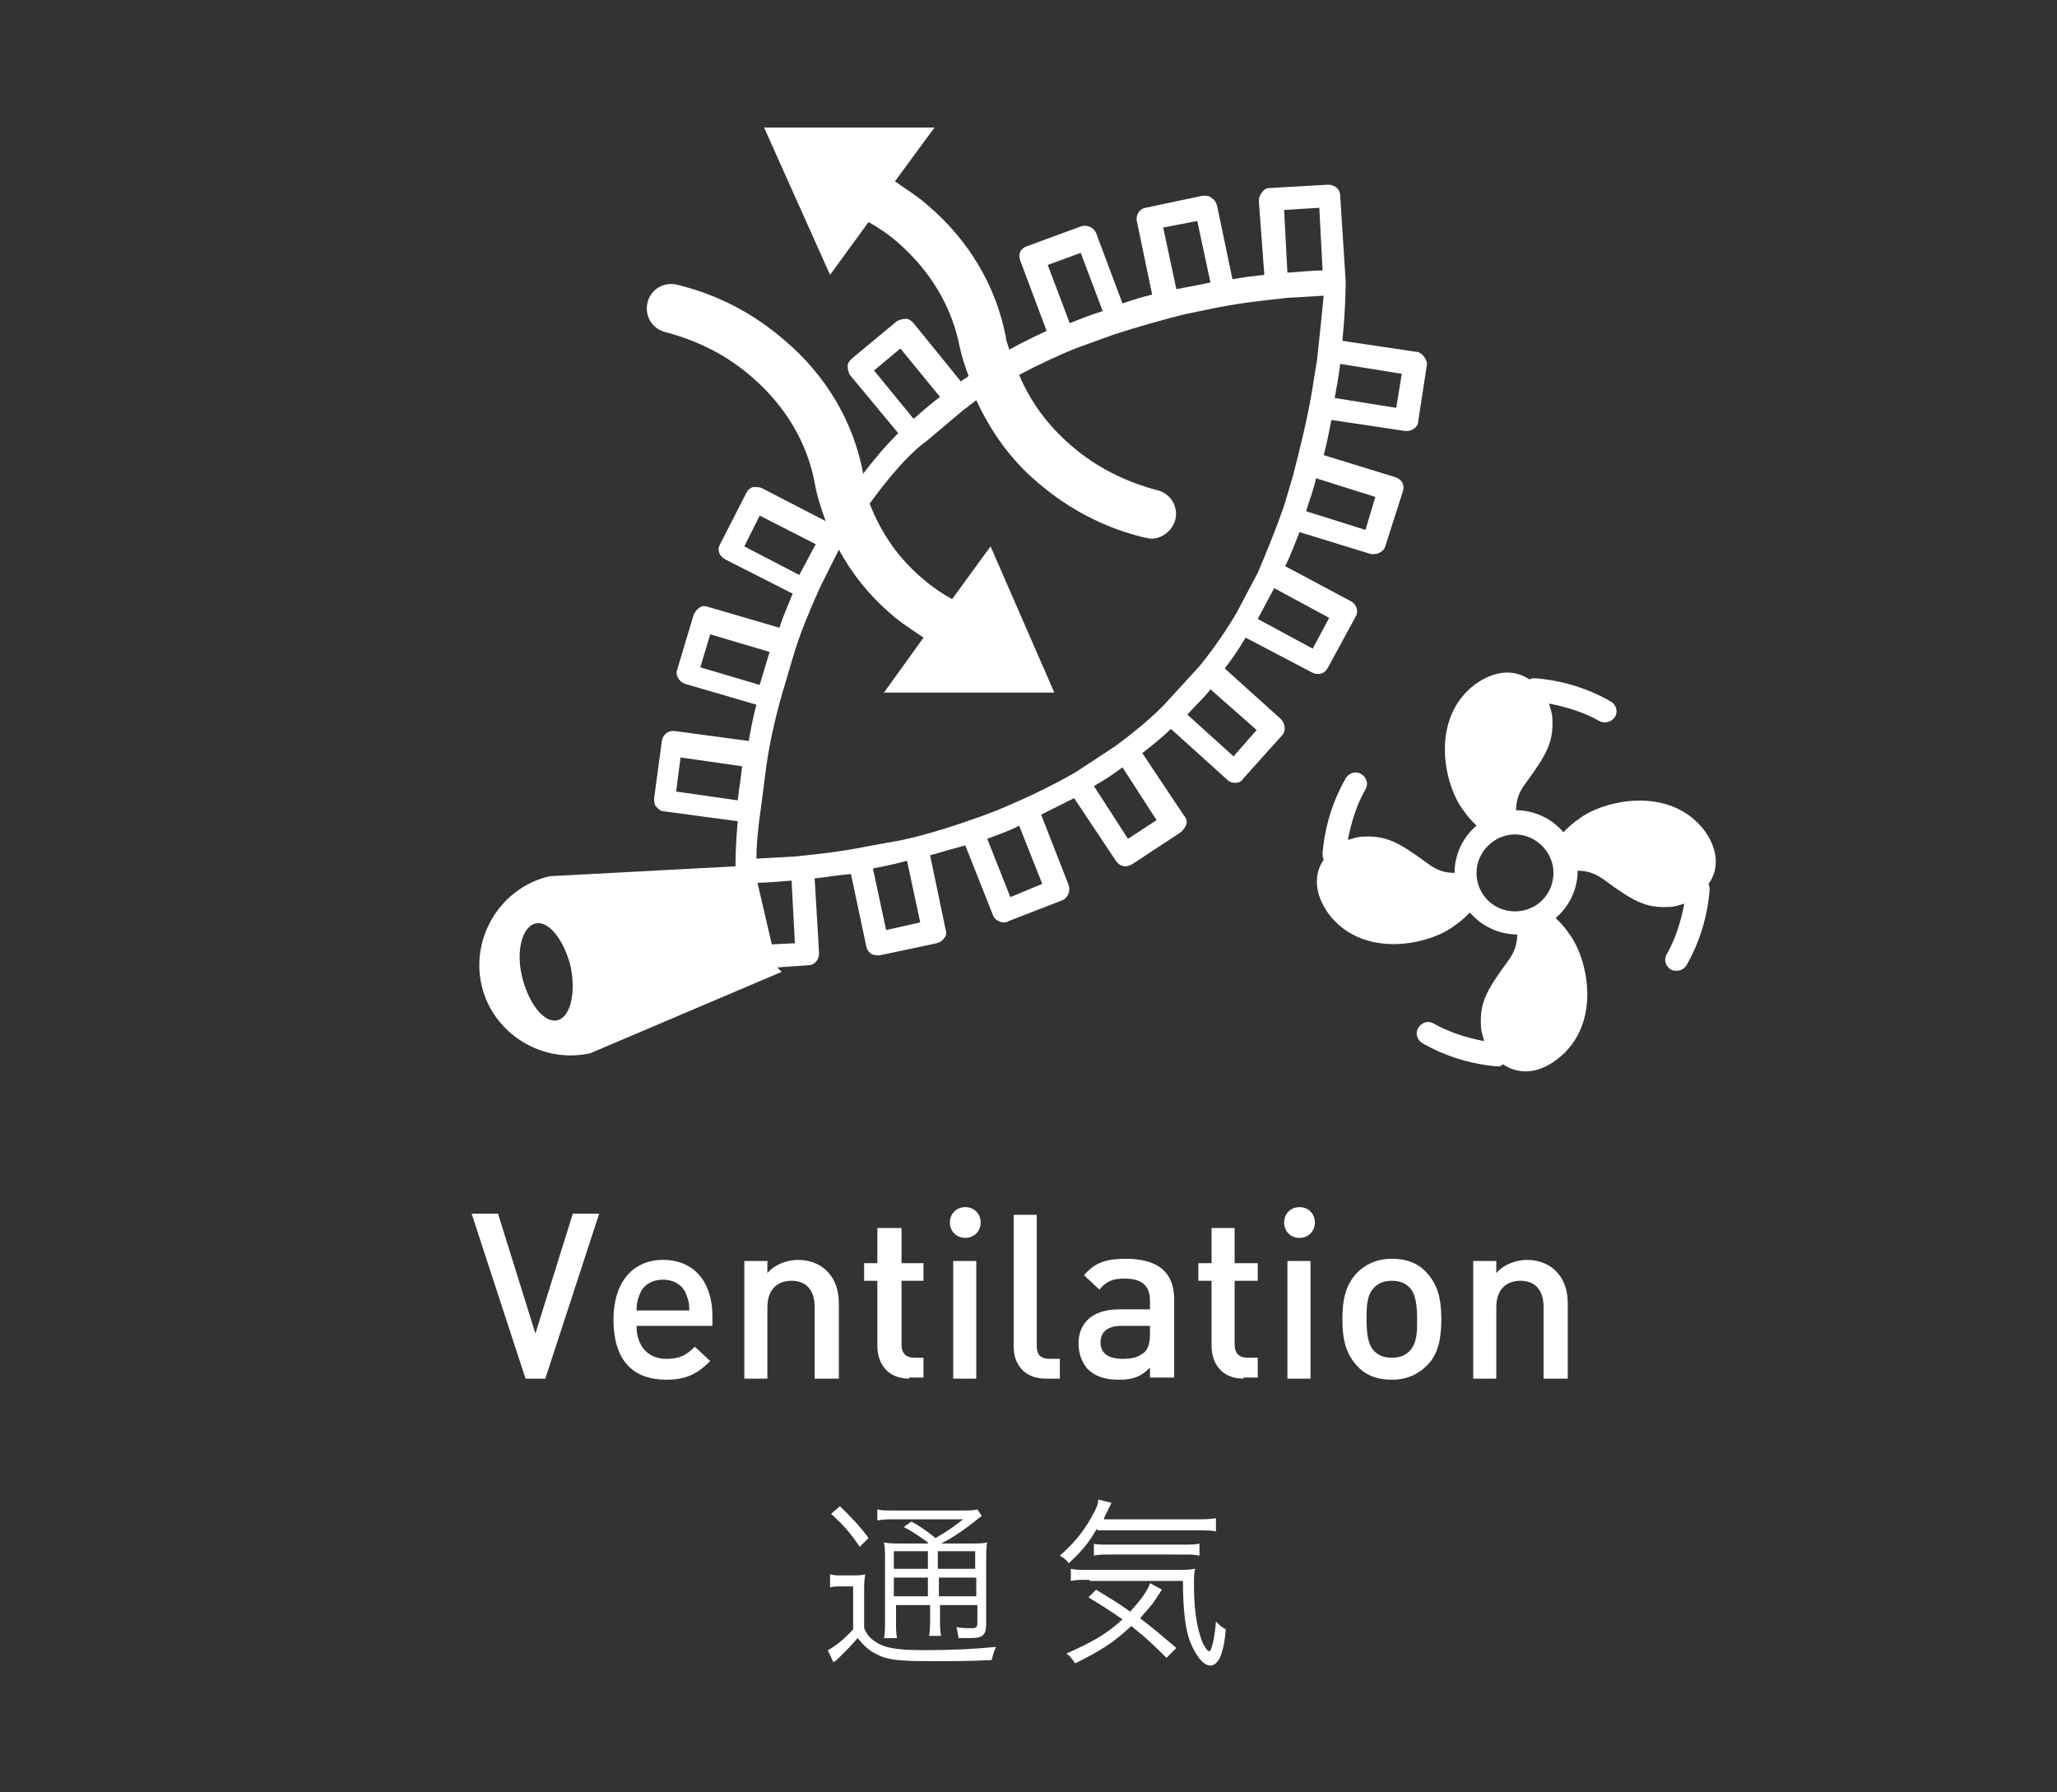 <?xml version="1.0" encoding="utf-8"?>
<!-- Generator: Adobe Illustrator 25.2.1, SVG Export Plug-In . SVG Version: 6.00 Build 0)  -->
<svg version="1.1" id="レイヤー_1" xmlns="http://www.w3.org/2000/svg" xmlns:xlink="http://www.w3.org/1999/xlink" x="0px"
	 y="0px" viewBox="0 0 187.1 163" style="enable-background:new 0 0 187.1 163;" xml:space="preserve">
<rect x="0" y="0" width="187.1" height="163" fill="#333333" stroke="none"/>
<style type="text/css">
	.st0{fill:#FFFFFF;}
</style>
<g>
	<g>
		<path class="st0" d="M49.6,125.4h-1.8l-4.9-15h2.4l3.4,10.9l3.4-10.9h2.4L49.6,125.4z"/>
		<path class="st0" d="M57.9,120.6c0,1.8,1,3,2.7,3c1.2,0,1.8-0.3,2.6-1.1l1.4,1.3c-1.1,1.1-2.1,1.7-4,1.7c-2.7,0-4.8-1.4-4.8-5.5
			c0-3.4,1.8-5.4,4.5-5.4c2.9,0,4.5,2.1,4.5,5.1v0.9H57.9z M62.4,117.7c-0.3-0.8-1.1-1.3-2.1-1.3c-1,0-1.8,0.5-2.1,1.3
			c-0.2,0.5-0.3,0.8-0.3,1.5h4.8C62.7,118.5,62.6,118.2,62.4,117.7z"/>
		<path class="st0" d="M74.1,125.4v-6.5c0-1.7-0.9-2.4-2.1-2.4s-2.2,0.7-2.2,2.4v6.5h-2.1v-10.7h2.1v1.1c0.7-0.8,1.8-1.2,2.8-1.2
			c1.1,0,2,0.4,2.6,1c0.8,0.8,1.1,1.8,1.1,3v6.8H74.1z"/>
		<path class="st0" d="M82.7,125.4c-2,0-2.9-1.4-2.9-3v-5.9h-1.2v-1.6h1.2v-3.2H82v3.2H84v1.6H82v5.8c0,0.8,0.4,1.2,1.2,1.2H84v1.8
			H82.7z"/>
		<path class="st0" d="M87.8,112.6c-0.8,0-1.4-0.6-1.4-1.4c0-0.8,0.6-1.4,1.4-1.4c0.8,0,1.4,0.6,1.4,1.4
			C89.2,112,88.6,112.6,87.8,112.6z M86.7,125.4v-10.7h2.1v10.7H86.7z"/>
		<path class="st0" d="M95.1,125.4c-2,0-2.9-1.4-2.9-2.9v-12h2.1v11.9c0,0.8,0.3,1.2,1.2,1.2h0.9v1.8H95.1z"/>
		<path class="st0" d="M104.6,125.4v-1c-0.8,0.8-1.5,1.1-2.8,1.1c-1.3,0-2.2-0.3-2.9-1c-0.5-0.6-0.8-1.4-0.8-2.3
			c0-1.8,1.2-3.1,3.7-3.1h2.8v-0.8c0-1.3-0.7-2-2.3-2c-1.2,0-1.7,0.3-2.3,1l-1.4-1.3c1-1.2,2.1-1.5,3.8-1.5c2.9,0,4.4,1.2,4.4,3.7
			v7.1H104.6z M104.5,120.6H102c-1.3,0-1.9,0.6-1.9,1.5s0.6,1.5,2,1.5c0.8,0,1.4-0.1,2-0.6c0.3-0.3,0.5-0.8,0.5-1.6V120.6z"/>
		<path class="st0" d="M113.1,125.4c-2,0-2.9-1.4-2.9-3v-5.9H109v-1.6h1.2v-3.2h2.1v3.2h2.1v1.6h-2.1v5.8c0,0.8,0.4,1.2,1.2,1.2h0.9
			v1.8H113.1z"/>
		<path class="st0" d="M118.2,112.6c-0.8,0-1.4-0.6-1.4-1.4c0-0.8,0.6-1.4,1.4-1.4c0.8,0,1.4,0.6,1.4,1.4
			C119.6,112,119,112.6,118.2,112.6z M117.1,125.4v-10.7h2.1v10.7H117.1z"/>
		<path class="st0" d="M129.8,124.2c-0.7,0.7-1.7,1.3-3.2,1.3s-2.5-0.5-3.2-1.3c-1-1.1-1.3-2.4-1.3-4.2c0-1.8,0.3-3.1,1.3-4.2
			c0.7-0.7,1.7-1.3,3.2-1.3s2.5,0.5,3.2,1.3c1,1.1,1.3,2.4,1.3,4.2C131.1,121.8,130.8,123.2,129.8,124.2z M128.2,117.1
			c-0.4-0.4-0.9-0.6-1.6-0.6s-1.2,0.2-1.6,0.6c-0.7,0.7-0.7,1.8-0.7,2.9c0,1.2,0.1,2.3,0.7,2.9c0.4,0.4,0.9,0.6,1.6,0.6
			s1.2-0.2,1.6-0.6c0.7-0.7,0.7-1.8,0.7-2.9C128.9,118.9,128.8,117.7,128.2,117.1z"/>
		<path class="st0" d="M140.4,125.4v-6.5c0-1.7-0.9-2.4-2.1-2.4s-2.2,0.7-2.2,2.4v6.5H134v-10.7h2.1v1.1c0.7-0.8,1.8-1.2,2.8-1.2
			c1.1,0,2,0.4,2.6,1c0.8,0.8,1.1,1.8,1.1,3v6.8H140.4z"/>
	</g>
	<g>
		<path class="st0" d="M75.5,143.2c0.4,0.1,0.6,0.1,1.2,0.1h0.8c0.5,0,0.8,0,1.2-0.1c-0.1,0.5-0.1,1-0.1,1.7v3.2
			c0.3,0.7,0.6,1,1.3,1.4c0.7,0.4,1.8,0.6,4.1,0.6c2.6,0,4.6-0.1,6.6-0.3c-0.2,0.4-0.3,0.8-0.4,1.2c-1.8,0.1-3.8,0.1-5.3,0.1
			c-3.3,0-4.2-0.1-5.3-0.7c-0.6-0.3-1-0.7-1.6-1.4c-0.5,0.6-0.7,0.8-1.1,1.2c-0.2,0.2-0.3,0.3-0.6,0.6c-0.2,0.2-0.2,0.2-0.5,0.4
			l-0.5-1.1c0.6-0.3,1.5-1,2.3-1.9v-3.9h-1c-0.5,0-0.8,0-1.1,0.1V143.2z M76.4,137c1.1,1.1,1.8,1.8,2.6,2.9l-0.8,0.8
			c-0.8-1.2-1.5-2-2.6-3L76.4,137z M84.4,140.3c-0.7-0.5-1.4-1-2.2-1.4l0.7-0.5c0.9,0.5,1.3,0.8,2.2,1.5c1.2-0.7,1.6-1,2.5-1.7h-6.1
			c-0.8,0-1.2,0-1.7,0.1v-1c0.4,0.1,0.9,0.1,1.7,0.1h5.7c1,0,1.3,0,1.7-0.1l0.4,0.6c-0.1,0.1-0.2,0.1-0.4,0.3
			c-1,0.8-2.1,1.6-3.3,2.2H88c0.9,0,1.4,0,1.8-0.1c-0.1,0.4-0.1,1-0.1,2v5.4c0,1-0.3,1.3-1.4,1.3c-0.4,0-0.7,0-1.1,0
			c-0.1-0.4-0.1-0.6-0.2-1c0.5,0.1,0.9,0.1,1.4,0.1c0.4,0,0.5-0.1,0.5-0.5V146h-3.4v1c0,0.9,0,1.3,0.1,1.8h-1.1
			c0.1-0.4,0.1-1,0.1-1.8v-1h-3.1v1.3c0,0.9,0,1.3,0.1,1.7h-1.2c0.1-0.4,0.1-0.9,0.1-1.7v-5.2c0-1,0-1.4-0.1-1.8
			c0.5,0.1,1,0.1,1.8,0.1H84.4z M81.3,141.1v1.6h3.1v-1.6H81.3z M81.3,145.2h3.1v-1.7h-3.1V145.2z M85.3,142.7h3.4v-1.6h-3.4V142.7z
			 M88.8,143.5h-3.4v1.7h3.4V143.5z"/>
		<path class="st0" d="M99.8,139c-0.8,1.4-1.5,2.2-2.6,3.2c-0.1-0.2-0.3-0.4-0.8-0.7c1.4-1.2,2.4-2.5,3.2-4.1c0.2-0.4,0.3-0.7,0.3-1
			l1.2,0.3c-0.1,0.2-0.1,0.2-0.3,0.6c-0.1,0.3-0.3,0.5-0.4,0.9h8.1c1,0,1.5,0,2.1-0.1v1.2c-0.4-0.1-1-0.1-2.1-0.1H99.8z
			 M106.1,150.8c-1-1-1.7-1.7-3.2-2.9c-1.6,1.5-2.7,2.2-5.1,3.4c-0.3-0.4-0.4-0.6-0.8-0.9c2.3-1,3.7-1.8,5.1-3.1
			c-1-0.7-1.6-1.1-3.1-2l0.7-0.7c1.3,0.8,2,1.2,3.1,2c0.9-1,1.6-1.9,1.8-2.6l1.1,0.6c-0.1,0.1-0.1,0.1-0.2,0.3
			c-0.1,0.1-0.1,0.1-0.4,0.6c-0.4,0.6-0.9,1.1-1.4,1.7c1.2,0.9,2.1,1.7,3.3,2.7L106.1,150.8z M99.1,143.7c-0.7,0-1.2,0-1.7,0.1v-1.1
			c0.4,0.1,0.9,0.1,1.5,0.1h7.9c1,0,1.3,0,1.9-0.1c-0.1,0.5-0.1,0.9-0.1,1.4c0,2,0.2,3.6,0.6,4.8c0.2,0.7,0.6,1.3,0.8,1.3
			c0.2,0,0.5-1.3,0.6-2.7c0.4,0.4,0.5,0.5,0.9,0.7c-0.1,1.1-0.2,1.6-0.4,2.2c-0.2,0.7-0.6,1.1-1,1.1c-0.7,0-1.4-1-1.9-2.3
			c-0.4-1.2-0.6-2.8-0.6-5.4H99.1z M99.4,140.4c0.3,0.1,0.8,0.1,1.4,0.1h6.7c0.8,0,1.3,0,1.6-0.1v1.1c-0.5-0.1-0.8-0.1-1.6-0.1H101
			c-0.7,0-1.1,0-1.5,0.1V140.4z"/>
	</g>
	<g>
		<path class="st0" d="M129.5,32.4c-0.2-0.2-0.4-0.4-0.7-0.4l-6.7-1c0.3-3.1,0.3-5.1,0.3-5.4c0,0,0,0,0,0s0,0,0,0c0,0,0,0,0,0
			c0,0,0,0,0,0c0,0,0,0,0,0l-0.5-7.8c0-0.6-0.5-1-1.1-1l-5.3,0.3c-0.3,0-0.5,0.1-0.7,0.4c-0.2,0.2-0.3,0.5-0.3,0.8L115,25
			c-0.9,0.1-1.8,0.2-2.9,0.4l-1.4-6.7c-0.1-0.3-0.2-0.5-0.5-0.7c-0.2-0.2-0.5-0.2-0.8-0.2l-5.2,1.1c-0.6,0.1-0.9,0.7-0.8,1.2
			l1.4,6.7c-0.9,0.2-1.8,0.5-2.7,0.8l-2.4-6.4c-0.2-0.5-0.8-0.8-1.4-0.6l-4.9,1.8c-0.3,0.1-0.5,0.3-0.6,0.5s-0.1,0.5,0,0.8l2.4,6.4
			c-1.1,0.5-2.3,1.1-3.4,1.7c-0.1-0.4-0.3-0.8-0.3-1.1c-0.9-4.7-3.4-8.9-7.2-12.1c-0.9-0.8-1.9-1.4-2.9-2.1l3.6-4.9l-15.5,0L75.5,25
			l3.5-4.8c0.9,0.5,1.8,1.1,2.6,1.8c3,2.6,5,5.9,5.7,9.6c0.2,0.9,0.5,1.8,0.8,2.6c-0.2,0.2-0.5,0.3-0.7,0.5l-4.3-5.3
			c-0.2-0.2-0.4-0.4-0.7-0.4c-0.3,0-0.6,0.1-0.8,0.2l-4.1,3.4c-0.2,0.2-0.4,0.4-0.4,0.7c0,0.3,0.1,0.6,0.2,0.8l4.4,5.3
			c-1.2,1.2-2.2,2.4-3.2,3.7c0,0,0-0.1,0-0.1c-0.9-4.7-3.4-8.9-7.2-12.1c-2.8-2.4-6-4.1-9.7-5c-1.2-0.3-2.4,0.4-2.7,1.6
			c-0.3,1.2,0.4,2.4,1.6,2.7c3,0.8,5.6,2.1,7.9,4.1c3,2.6,5,5.9,5.7,9.6c0.2,1.2,0.6,2.4,1,3.5l-5.8-3c-0.2-0.1-0.5-0.1-0.8-0.1
			c-0.3,0.1-0.5,0.3-0.6,0.5l-2.4,4.7c-0.3,0.5-0.1,1.1,0.5,1.4l6.1,3.1c-0.4,1-0.9,2.1-1.2,3.1l-6.5-1.9c-0.3-0.1-0.6-0.1-0.8,0.1
			c-0.2,0.1-0.4,0.4-0.5,0.6l-1.5,5c-0.2,0.6,0.2,1.1,0.7,1.3l6.5,1.9c-0.3,1.1-0.5,2.2-0.7,3.3l-6.7-0.9c-0.6-0.1-1.1,0.3-1.2,0.9
			l-0.7,5.2c0,0.3,0,0.6,0.2,0.8c0.2,0.2,0.4,0.4,0.7,0.4l6.7,0.9c-0.2,2.2-0.2,3.6-0.2,4.1l-16.9,0.9c-4.4,1-7.2,5.5-6.2,9.9
			c1,4.4,5.5,7.2,9.9,6.2l17.4-7.4L70.7,88l2.8-0.2c0.6,0,1-0.5,1-1.1l-0.4-6.8c1-0.1,2.1-0.3,3.3-0.4l1.4,6.6
			c0.1,0.5,0.5,0.8,1,0.8c0.1,0,0.1,0,0.2,0l5.2-1.1c0.3-0.1,0.5-0.2,0.7-0.5c0.2-0.2,0.2-0.5,0.1-0.8l-1.4-6.7
			c1-0.3,2.1-0.6,3.2-0.9l2.5,6.3c0.1,0.3,0.3,0.5,0.6,0.6c0.1,0.1,0.3,0.1,0.4,0.1c0.1,0,0.3,0,0.4-0.1l4.9-1.9
			c0.5-0.2,0.8-0.8,0.6-1.4l-2.5-6.4c1-0.5,2-1,3-1.5l3.8,5.7c0.2,0.3,0.5,0.5,0.9,0.5c0.2,0,0.4-0.1,0.6-0.2l4.4-2.9
			c0.2-0.2,0.4-0.4,0.5-0.7c0.1-0.3,0-0.6-0.2-0.8l-3.8-5.7c0.9-0.7,1.8-1.4,2.6-2.2l5.1,4.6c0.2,0.2,0.4,0.3,0.7,0.3c0,0,0,0,0.1,0
			c0.3,0,0.5-0.1,0.7-0.4l3.5-3.9c0.4-0.4,0.3-1.1-0.1-1.5l-5.1-4.6c0.7-0.9,1.3-1.8,1.9-2.8l6.1,3.2c0.2,0.1,0.3,0.1,0.5,0.1
			c0.4,0,0.7-0.2,0.9-0.6l2.5-4.6c0.3-0.5,0.1-1.1-0.4-1.4l-6-3.2c0.5-1,0.9-2.1,1.3-3.1l6.5,2c0.1,0,0.2,0,0.3,0
			c0.4,0,0.9-0.3,1-0.7l1.6-5c0.2-0.6-0.1-1.1-0.7-1.3l-6.5-2c0.3-1.1,0.5-2.2,0.7-3.2l6.7,1c0.1,0,0.1,0,0.2,0c0.5,0,1-0.4,1-0.9
			l0.8-5.2C129.8,32.9,129.7,32.7,129.5,32.4z M50.7,92.8c-1.2,0.3-2.6-1.5-3.2-3.9c-0.6-2.4,0-4.6,1.2-4.9c1.2-0.3,2.6,1.5,3.2,3.9
			C52.4,90.3,51.9,92.5,50.7,92.8z M67.1,72.8L61.5,72l0.4-3.1l5.6,0.8C67.4,70.8,67.2,71.8,67.1,72.8z M120,18.9l0.3,5.7
			c-0.7,0-1.8,0.1-3.2,0.2l-0.3-5.7L120,18.9z M108.9,20.1l1.2,5.6c-1,0.2-2,0.4-3.1,0.6l-1.2-5.6L108.9,20.1z M95.3,24.1l3-1.1
			l2,5.3c-1,0.3-2,0.7-3,1.1L95.3,24.1z M79.5,33.7l2.4-2l3.6,4.4c-0.8,0.6-1.6,1.3-2.4,2L79.5,33.7z M67.7,49.7l1.4-2.8l5.1,2.6
			c-0.5,0.9-1,1.9-1.5,2.8L67.7,49.7z M63.7,60.7l0.9-3l5.4,1.6c-0.3,1-0.6,2-0.9,3L63.7,60.7z M70.2,85.9l-1.3-5.6
			c0.7,0,1.8-0.1,3.1-0.2l0.3,5.7L70.2,85.9z M80.6,84.6l-1.2-5.6c1-0.2,2-0.4,3.1-0.7l1.2,5.6L80.6,84.6z M94.8,80.4l-2.9,1.2
			l-2.1-5.3c1-0.4,2-0.7,2.9-1.2L94.8,80.4z M105.2,74.6l-2.6,1.7l-3.1-4.8c0.9-0.5,1.8-1.1,2.6-1.7L105.2,74.6z M114.3,66.4
			l-2.1,2.4l-4.2-3.8c0.7-0.8,1.5-1.5,2.1-2.3L114.3,66.4z M120.9,56.2l-1.5,2.8l-5-2.7c0.5-0.9,1-1.9,1.5-2.8L120.9,56.2z
			 M125.1,45.2l-0.9,3l-5.4-1.7c0.3-1,0.7-2,0.9-3L125.1,45.2z M119.8,32.7l-0.5,3.1c-0.4,2.3-1,4.8-1.7,7.5l-0.8,2.7
			c-0.7,2-1.5,4-2.4,6.1l-1.9,3.6c-1,1.7-2.1,3.3-3.4,4.9l-3.3,3.6c-1.4,1.4-2.9,2.6-4.4,3.7l-3.5,2.3c-2.4,1.4-4.8,2.5-7.2,3.5
			l-1.3,0.5c-2.5,0.9-5,1.7-7.3,2.2L78.8,77c-2.4,0.5-4.6,0.7-6.4,0.9l-3.6,0.2c0-1,0.1-2.5,0.4-4.5l0.5-3.9
			c0.3-2.1,0.8-4.4,1.5-6.8l1.1-3.7c0.6-1.9,1.4-3.8,2.3-5.8l1.7-3.4c1.2,2.2,2.8,4.2,4.8,5.9c0.9,0.8,1.9,1.4,2.9,2.1L80.4,63
			l15.5,0l-5.8-13.3l-3.5,4.8c-0.9-0.5-1.8-1.1-2.6-1.8c-2.3-1.9-3.9-4.3-4.9-6.9c1.2-1.6,2.5-3.3,4-4.7c0.4-0.4,0.8-0.7,1.2-1
			l3.2-2.7c0.4-0.3,0.9-0.7,1.3-1c1.3,2.8,3.1,5.4,5.6,7.5c2.8,2.4,6,4.1,9.7,5c0.2,0,0.4,0.1,0.6,0.1c1,0,1.9-0.7,2.2-1.7
			c0.3-1.2-0.4-2.4-1.6-2.7c-3-0.8-5.6-2.1-7.9-4.1c-2.1-1.8-3.7-4-4.7-6.4c1.7-0.9,3.4-1.7,5.1-2.4l3.6-1.3
			c2.2-0.7,4.3-1.3,6.3-1.8l2.9-0.6c2.5-0.5,4.7-0.7,6.4-0.9l3.4-0.2C120.3,27.9,120.1,30,119.8,32.7z M127,37.1l-5.6-0.9
			c0.2-1.1,0.4-2.2,0.5-3.1l5.6,0.9L127,37.1z"/>
		<path class="st0" d="M155,75.5c-3.2-4.1-9.2-2.7-11.4-1c-0.6,0.4-1,0.8-1.4,1.2c-1-1.2-2.6-2-4.3-2c0,0,0,0,0,0
			c0-0.8,0.2-1.6,0.9-2.5c1.9-2.6,2.5-3.7,2.4-5.8c0-0.5-0.2-1-0.3-1.4c1.6,0.3,3.2,0.8,4.6,1.6c0.2,0.1,0.3,0.1,0.5,0.1
			c0.4,0,0.7-0.2,0.9-0.5c0.3-0.5,0.1-1.1-0.4-1.4c-2.1-1.2-4.4-1.9-6.8-2.1c-0.2,0-0.4,0-0.6,0.1c-1.3-0.9-3.1-0.9-5,0.5
			c-4.1,3.2-2.7,9.2-1,11.4c0.4,0.6,0.8,1,1.2,1.4c-1.2,1-2,2.6-2,4.3c0,0,0,0,0,0c-0.8,0-1.6-0.2-2.5-0.9c-2.6-1.9-3.7-2.5-5.8-2.4
			c-0.5,0-1,0.2-1.4,0.3c0.3-1.6,0.8-3.2,1.6-4.6c0.3-0.5,0.1-1.1-0.4-1.4c-0.5-0.3-1.1-0.1-1.4,0.4c-1.2,2.1-1.9,4.4-2.1,6.8
			c0,0.2,0,0.4,0.1,0.6c-0.9,1.3-0.9,3.1,0.5,5c3.2,4.1,9.2,2.7,11.4,1c0.6-0.4,1-0.8,1.4-1.2c1,1.2,2.6,2,4.3,2c0,0,0,0,0,0
			c0,0.8-0.2,1.6-0.9,2.5c-1.9,2.6-2.5,3.7-2.4,5.8c0,0.5,0.2,1,0.3,1.4c-1.6-0.3-3.2-0.8-4.6-1.6c-0.5-0.3-1.1-0.1-1.4,0.4
			c-0.3,0.5-0.1,1.1,0.4,1.4c2.1,1.2,4.4,1.9,6.8,2.1c0,0,0.1,0,0.1,0c0.2,0,0.3-0.1,0.4-0.2c1.3,0.9,3.1,1,5-0.5
			c4.1-3.2,2.7-9.2,1-11.4c-0.4-0.6-0.8-1-1.2-1.4c1.2-1,2-2.6,2-4.3c0,0,0,0,0,0c0.8,0,1.6,0.2,2.5,0.9c2.6,1.9,3.7,2.5,5.8,2.4
			c0.5,0,1-0.2,1.4-0.3c-0.3,1.6-0.8,3.2-1.6,4.6c-0.3,0.5-0.1,1.1,0.4,1.4c0.2,0.1,0.3,0.1,0.5,0.1c0.4,0,0.7-0.2,0.9-0.5
			c1.2-2.1,1.9-4.4,2.1-6.8c0-0.2,0-0.4-0.1-0.6C156.3,79.2,156.4,77.4,155,75.5z M137.8,82.9c-2,0-3.5-1.6-3.5-3.5s1.6-3.5,3.5-3.5
			s3.5,1.6,3.5,3.5S139.8,82.9,137.8,82.9z"/>
	</g>
</g>
</svg>
